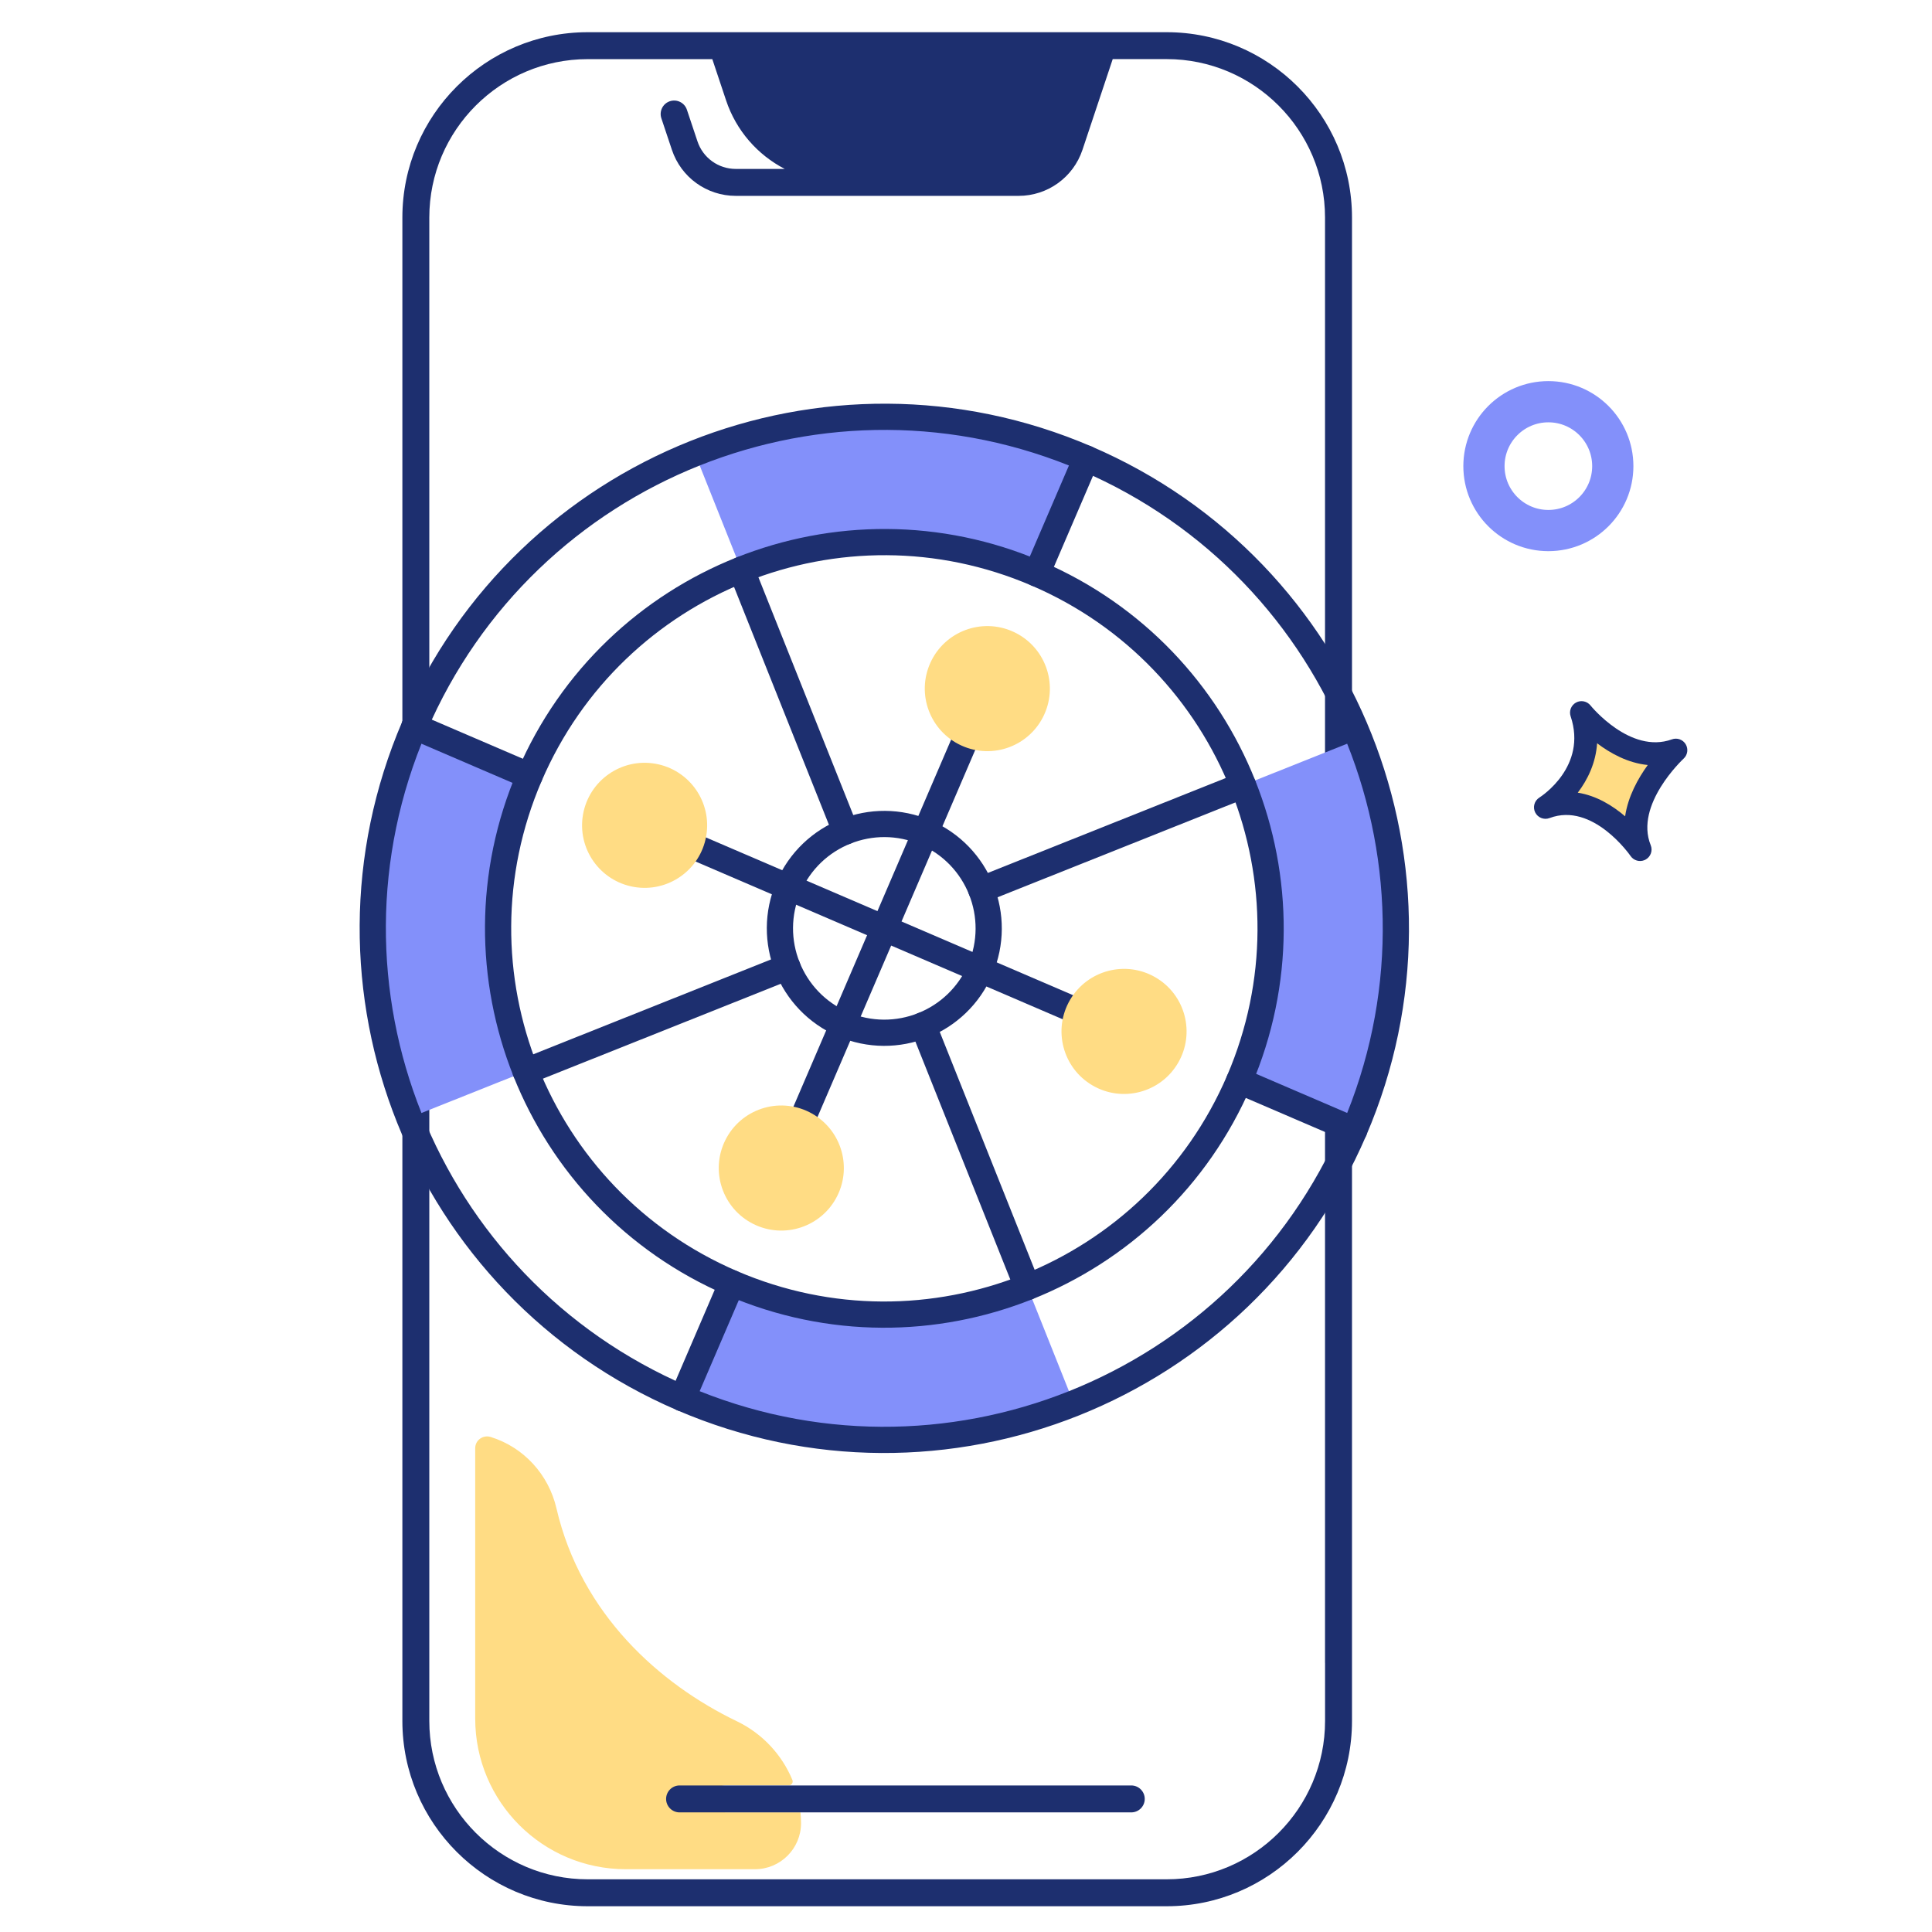 <?xml version="1.0" encoding="UTF-8"?> <svg xmlns="http://www.w3.org/2000/svg" width="300" height="300" viewBox="0 0 300 300" fill="none"><path d="M207.846 260.253C208.999 260.253 209.937 259.314 209.937 258.161V33.778C209.937 17.907 197.024 5 181.16 5H91.258C75.388 5 62.48 17.913 62.48 33.778V267.222C62.48 283.093 75.394 296 91.258 296H181.16C197.03 296 209.937 283.087 209.937 267.222V220.84C209.937 219.687 208.999 218.749 207.846 218.749C206.693 218.749 205.755 219.687 205.755 220.84V267.222C205.755 280.786 194.718 291.817 181.16 291.817H91.258C77.694 291.817 66.663 280.78 66.663 267.222V33.778C66.663 20.214 77.7 9.183 91.258 9.183H110.607L112.746 15.589C114.318 20.297 117.646 24.05 121.853 26.231H114.252C111.545 26.231 109.155 24.51 108.3 21.941L106.663 17.041C106.299 15.947 105.116 15.355 104.016 15.72C102.923 16.084 102.331 17.268 102.695 18.367L104.333 23.267C105.761 27.546 109.747 30.414 114.252 30.414H158.166C162.671 30.414 166.657 27.54 168.085 23.267L172.782 9.177H181.154C194.718 9.177 205.749 20.214 205.749 33.772V258.149C205.755 259.314 206.693 260.253 207.846 260.253Z" fill="#1D2F6F"></path><path d="M112.602 281.406C111.407 281.406 110.451 280.409 110.51 279.202C110.57 278.072 111.586 277.224 112.715 277.224H122.491C122.921 277.224 123.202 276.781 123.041 276.387C121.41 272.461 118.38 269.181 114.406 267.268C102.533 261.556 90.224 250.698 86.405 234.212C85.192 228.984 81.356 224.741 76.199 223.134C75.01 222.763 73.791 223.624 73.791 224.872V266.868C73.791 279.781 84.26 290.25 97.173 290.25H117.233C121.183 290.25 124.385 287.047 124.385 283.098C124.385 282.53 124.35 281.968 124.296 281.412H112.602V281.406Z" fill="#FFDC84"></path><path d="M105.523 277.244C104.37 277.244 103.432 278.182 103.432 279.336C103.432 280.489 104.37 281.427 105.523 281.427H175.663C176.817 281.427 177.755 280.489 177.755 279.336C177.755 278.182 176.817 277.244 175.663 277.244H105.523Z" fill="#1D2F6F"></path><path d="M81.62 166.372L63.556 173.578C56.028 154.701 55.698 132.95 64.356 112.802L82.225 120.481C75.687 135.696 75.936 152.117 81.62 166.372Z" fill="#8390FA"></path><path d="M159.534 199.853L166.74 217.918C147.863 225.445 126.112 225.775 105.964 217.118L113.643 199.248C128.859 205.786 145.279 205.537 159.534 199.853Z" fill="#8390FA"></path><path d="M210.277 175.503L192.407 167.825C198.945 152.609 198.696 136.189 193.012 121.934L211.076 114.727C218.604 133.605 218.934 155.355 210.277 175.503Z" fill="#8390FA"></path><path d="M168.669 71.193L160.991 89.063C145.775 82.525 129.355 82.773 115.099 88.457L107.894 70.393C126.771 62.865 148.521 62.535 168.669 71.193Z" fill="#8390FA"></path><path d="M105.964 217.116C146.261 234.431 192.964 215.802 210.279 175.505C227.594 135.209 208.964 88.506 168.668 71.191C128.372 53.876 81.668 72.506 64.353 112.802C47.038 153.098 65.668 199.801 105.964 217.116Z" stroke="#1D2F6F" stroke-width="4.07" stroke-miterlimit="10" stroke-linecap="round" stroke-linejoin="round"></path><path d="M113.649 199.248C144.076 212.322 179.341 198.255 192.415 167.828C205.489 137.401 191.422 102.136 160.995 89.062C130.568 75.988 95.303 90.055 82.229 120.482C69.155 150.909 83.222 186.173 113.649 199.248Z" stroke="#1D2F6F" stroke-width="4.07" stroke-miterlimit="10" stroke-linecap="round" stroke-linejoin="round"></path><path d="M168.666 71.191L160.987 89.061" stroke="#1D2F6F" stroke-width="4.07" stroke-miterlimit="10" stroke-linecap="round" stroke-linejoin="round"></path><path d="M81.619 166.374C93.849 161.495 110.035 155.039 122.268 150.159" stroke="#1D2F6F" stroke-width="4.07" stroke-miterlimit="10" stroke-linecap="round" stroke-linejoin="round"></path><path d="M152.361 138.151C157.187 136.226 188.152 123.874 193.01 121.936" stroke="#1D2F6F" stroke-width="4.07" stroke-miterlimit="10" stroke-linecap="round" stroke-linejoin="round"></path><path d="M210.282 175.505L192.412 167.826" stroke="#1D2F6F" stroke-width="4.07" stroke-miterlimit="10" stroke-linecap="round" stroke-linejoin="round"></path><path d="M105.958 217.117L113.637 199.247" stroke="#1D2F6F" stroke-width="4.07" stroke-miterlimit="10" stroke-linecap="round" stroke-linejoin="round"></path><path d="M64.356 112.802L82.225 120.481" stroke="#1D2F6F" stroke-width="4.07" stroke-miterlimit="10" stroke-linecap="round" stroke-linejoin="round"></path><path d="M143.322 159.203C148.201 171.434 154.658 187.622 159.537 199.852" stroke="#1D2F6F" stroke-width="4.07" stroke-miterlimit="10" stroke-linecap="round" stroke-linejoin="round"></path><path d="M115.104 88.456C119.982 100.686 126.439 116.872 131.318 129.104" stroke="#1D2F6F" stroke-width="4.07" stroke-miterlimit="10" stroke-linecap="round" stroke-linejoin="round"></path><path d="M150.75 112.885C149.276 116.316 125.287 172.143 123.877 175.425" stroke="#1D2F6F" stroke-width="4.07" stroke-miterlimit="10" stroke-linecap="round" stroke-linejoin="round"></path><path d="M106.049 130.719C113.05 133.727 162.507 154.979 168.589 157.592" stroke="#1D2F6F" stroke-width="4.07" stroke-miterlimit="10" stroke-linecap="round" stroke-linejoin="round"></path><path d="M130.918 159.046C139.141 162.579 148.671 158.778 152.205 150.555C155.738 142.332 151.936 132.801 143.713 129.268C135.49 125.734 125.96 129.536 122.426 137.759C118.893 145.982 122.695 155.513 130.918 159.046Z" stroke="#1D2F6F" stroke-width="4.07" stroke-miterlimit="10" stroke-linecap="round" stroke-linejoin="round"></path><path d="M162.152 110.948C164.372 106.066 162.213 100.309 157.331 98.09C152.449 95.87 146.692 98.028 144.472 102.91C142.253 107.792 144.411 113.549 149.293 115.769C154.175 117.989 159.932 115.831 162.152 110.948Z" fill="#FFDC84"></path><path d="M130.002 185.721C132.404 180.926 130.464 175.092 125.669 172.69C120.874 170.288 115.04 172.228 112.638 177.023C110.236 181.818 112.176 187.652 116.971 190.054C121.766 192.456 127.601 190.516 130.002 185.721Z" fill="#FFDC84"></path><path d="M98.406 137.718C103.687 138.651 108.724 135.126 109.657 129.845C110.589 124.564 107.064 119.526 101.783 118.594C96.502 117.661 91.465 121.187 90.532 126.468C89.6 131.749 93.125 136.786 98.406 137.718Z" fill="#FFDC84"></path><path d="M182.927 165.052C185.63 160.42 184.065 154.474 179.433 151.771C174.801 149.069 168.856 150.633 166.153 155.265C163.451 159.897 165.015 165.843 169.647 168.545C174.279 171.248 180.225 169.684 182.927 165.052Z" fill="#FFDC84"></path><circle cx="240.43" cy="72.381" r="10.003" stroke="#8390FA" stroke-width="6.401"></circle><path d="M245.577 110.661C248.685 119.925 239.98 125.36 239.98 125.36C248.141 122.282 254.666 131.913 254.666 131.913C251.606 124.359 260.221 116.487 260.221 116.487C252.438 119.308 245.577 110.661 245.577 110.661Z" fill="#FFDC84"></path><path d="M259.614 114.807C253.149 117.151 247.037 109.624 246.976 109.548C246.436 108.871 245.488 108.677 244.727 109.09C243.966 109.504 243.61 110.405 243.887 111.228C246.498 119.01 239.338 123.654 239.036 123.844C238.258 124.331 237.975 125.328 238.382 126.151C238.789 126.974 239.754 127.354 240.612 127.03C247.342 124.492 253.133 132.831 253.189 132.913C253.673 133.627 254.589 133.887 255.367 133.554C255.415 133.534 255.462 133.511 255.509 133.487C256.315 133.057 256.666 132.088 256.322 131.242C253.77 124.94 261.351 117.874 261.427 117.804C262.055 117.23 262.191 116.291 261.75 115.561C261.309 114.832 260.415 114.516 259.614 114.807ZM252.348 126.757C250.447 125.133 247.927 123.548 244.995 123.087C246.532 121.072 247.795 118.468 247.998 115.414C250.038 116.962 252.766 118.482 255.863 118.79C254.36 120.866 252.797 123.668 252.348 126.757Z" fill="#1D2F6F"></path></svg> 